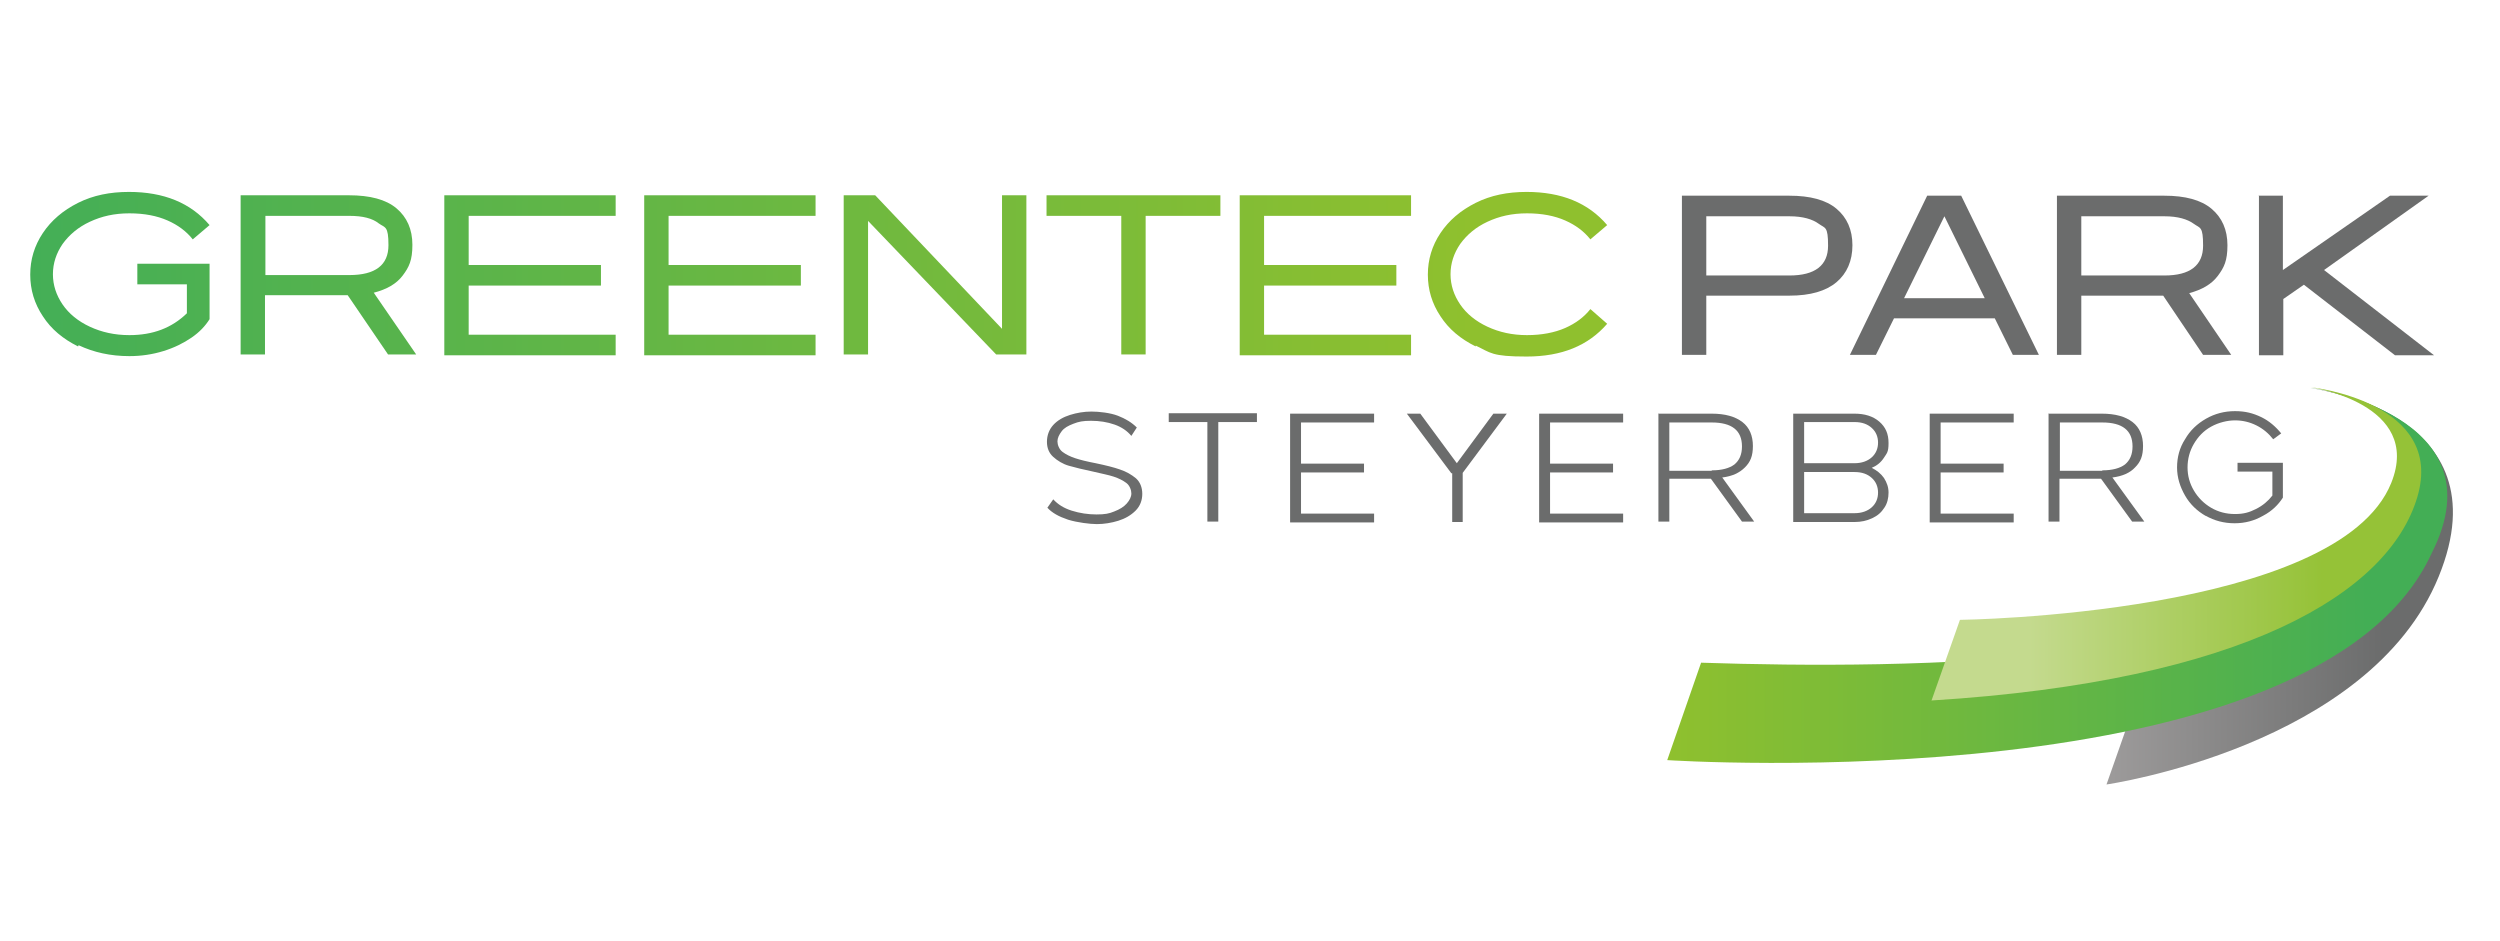 <?xml version="1.0" encoding="UTF-8"?>
<svg id="Ebene_1" xmlns="http://www.w3.org/2000/svg" xmlns:xlink="http://www.w3.org/1999/xlink" version="1.1" viewBox="0 0 595.3 224.1">
  <!-- Generator: Adobe Illustrator 29.5.1, SVG Export Plug-In . SVG Version: 2.1.0 Build 141)  -->
  <defs>
    <style>
      .st0 {
        fill: url(#Unbenannter_Verlauf);
      }

      .st1 {
        fill: url(#Unbenannter_Verlauf_2);
      }

      .st2 {
        fill: url(#Unbenannter_Verlauf_4);
      }

      .st3 {
        fill: url(#Unbenannter_Verlauf_3);
      }

      .st4 {
        fill: url(#Unbenannter_Verlauf_8);
      }

      .st5 {
        fill: url(#Unbenannter_Verlauf_6);
      }

      .st6 {
        fill: url(#Unbenannter_Verlauf_7);
      }

      .st7 {
        fill: url(#Unbenannter_Verlauf_5);
      }

      .st8 {
        fill: url(#Unbenannter_Verlauf_9);
      }

      .st9 {
        fill: #6b6c6c;
      }

      .st10 {
        fill: url(#Unbenannter_Verlauf_10);
      }

      .st11 {
        fill: url(#Unbenannter_Verlauf_11);
      }
    </style>
    <linearGradient id="Unbenannter_Verlauf" data-name="Unbenannter Verlauf" x1="-6.2" y1="160.6" x2="351.2" y2="160.1" gradientTransform="translate(0 226) scale(1 -1)" gradientUnits="userSpaceOnUse">
      <stop offset="0" stop-color="#41ae58"/>
      <stop offset="1" stop-color="#8fc02e"/>
    </linearGradient>
    <linearGradient id="Unbenannter_Verlauf_2" data-name="Unbenannter Verlauf 2" x1="-6.2" y1="160.6" x2="351.2" y2="160.1" gradientTransform="translate(0 226) scale(1 -1)" gradientUnits="userSpaceOnUse">
      <stop offset="0" stop-color="#41ae58"/>
      <stop offset="1" stop-color="#8fc02e"/>
    </linearGradient>
    <linearGradient id="Unbenannter_Verlauf_3" data-name="Unbenannter Verlauf 3" x1="-6.2" y1="160.7" x2="351.2" y2="160.2" gradientTransform="translate(0 226) scale(1 -1)" gradientUnits="userSpaceOnUse">
      <stop offset="0" stop-color="#41ae58"/>
      <stop offset="1" stop-color="#8fc02e"/>
    </linearGradient>
    <linearGradient id="Unbenannter_Verlauf_4" data-name="Unbenannter Verlauf 4" x1="-6.2" y1="160.7" x2="351.2" y2="160.2" gradientTransform="translate(0 226) scale(1 -1)" gradientUnits="userSpaceOnUse">
      <stop offset="0" stop-color="#41ae58"/>
      <stop offset="1" stop-color="#8fc02e"/>
    </linearGradient>
    <linearGradient id="Unbenannter_Verlauf_5" data-name="Unbenannter Verlauf 5" x1="-6.2" y1="160.8" x2="351.2" y2="160.3" gradientTransform="translate(0 226) scale(1 -1)" gradientUnits="userSpaceOnUse">
      <stop offset="0" stop-color="#41ae58"/>
      <stop offset="1" stop-color="#8fc02e"/>
    </linearGradient>
    <linearGradient id="Unbenannter_Verlauf_6" data-name="Unbenannter Verlauf 6" x1="-6.2" y1="160.9" x2="351.2" y2="160.4" gradientTransform="translate(0 226) scale(1 -1)" gradientUnits="userSpaceOnUse">
      <stop offset="0" stop-color="#41ae58"/>
      <stop offset="1" stop-color="#8fc02e"/>
    </linearGradient>
    <linearGradient id="Unbenannter_Verlauf_7" data-name="Unbenannter Verlauf 7" x1="-6.2" y1="160.9" x2="351.2" y2="160.4" gradientTransform="translate(0 226) scale(1 -1)" gradientUnits="userSpaceOnUse">
      <stop offset="0" stop-color="#41ae58"/>
      <stop offset="1" stop-color="#8fc02e"/>
    </linearGradient>
    <linearGradient id="Unbenannter_Verlauf_8" data-name="Unbenannter Verlauf 8" x1="-6.2" y1="161.1" x2="351.2" y2="160.6" gradientTransform="translate(0 226) scale(1 -1)" gradientUnits="userSpaceOnUse">
      <stop offset="0" stop-color="#41ae58"/>
      <stop offset="1" stop-color="#8fc02e"/>
    </linearGradient>
    <linearGradient id="Unbenannter_Verlauf_9" data-name="Unbenannter Verlauf 9" x1="501.6" y1="86.4" x2="584" y2="86.4" gradientTransform="translate(0 226) scale(1 -1)" gradientUnits="userSpaceOnUse">
      <stop offset="0" stop-color="#9d9b9b"/>
      <stop offset=".8" stop-color="#6b6c6c"/>
    </linearGradient>
    <linearGradient id="Unbenannter_Verlauf_10" data-name="Unbenannter Verlauf 10" x1="397" y1="89" x2="582.7" y2="89" gradientTransform="translate(0 226) scale(1 -1)" gradientUnits="userSpaceOnUse">
      <stop offset="0" stop-color="#8fc02e"/>
      <stop offset=".9" stop-color="#43ae55"/>
    </linearGradient>
    <linearGradient id="Unbenannter_Verlauf_11" data-name="Unbenannter Verlauf 11" x1="459.9" y1="96.3" x2="576.5" y2="96.3" gradientTransform="translate(0 226) scale(1 -1)" gradientUnits="userSpaceOnUse">
      <stop offset=".2" stop-color="#c4da8e"/>
      <stop offset=".8" stop-color="#95c237"/>
    </linearGradient>
  </defs>
  <g>
    <path class="st0" d="M18.6,82.5c-3.6-1.8-6.4-4.1-8.4-7.2-2-3-3-6.3-3-9.9s1-6.9,3-9.9,4.8-5.4,8.4-7.2,7.6-2.6,12.1-2.6c8.3,0,14.7,2.6,19.2,7.9l-4,3.4c-1.5-1.9-3.5-3.4-6-4.5-2.5-1.1-5.5-1.7-9.1-1.7s-6.6.7-9.4,2c-2.8,1.3-4.9,3.1-6.5,5.3-1.5,2.2-2.3,4.6-2.3,7.2s.8,5,2.3,7.2c1.5,2.2,3.7,4,6.5,5.3,2.8,1.3,5.9,2,9.4,2,5.6,0,10.1-1.7,13.7-5.2v-6.9h-11.8v-4.9h17.2v13.2c-1,1.6-2.4,3.1-4.3,4.4s-4.1,2.4-6.7,3.2-5.3,1.2-8.1,1.2c-4.5,0-8.5-.9-12.1-2.6h0Z"/>
    <path class="st1" d="M57.3,46.5h25.8c5,0,8.8,1,11.3,3.1,2.5,2.1,3.8,5,3.8,8.7s-.8,5.3-2.3,7.3-3.8,3.3-6.9,4.1l10.1,14.7h-6.7l-9.6-14.1h-19.7v14.1h-5.8v-37.9h0ZM83.2,65.5c6.2,0,9.3-2.4,9.3-7.1s-.8-4.1-2.3-5.2c-1.5-1.2-3.8-1.8-7-1.8h-20v14.1s20,0,20,0Z"/>
    <path class="st3" d="M105.8,46.5h40.8v4.9h-35v11.7h31.5v4.9h-31.5v11.7h35v4.9h-40.8v-37.9h0Z"/>
    <path class="st2" d="M153.4,46.5h40.8v4.9h-35v11.7h31.5v4.9h-31.5v11.7h35v4.9h-40.8v-37.9h0Z"/>
    <path class="st7" d="M201,46.5h7.4l30.2,31.8v-31.8h5.8v37.9h-7.2l-30.5-31.8v31.8h-5.8v-37.9h0Z"/>
    <path class="st5" d="M267,51.4h-17.8v-4.9h41.4v4.9h-17.8v33h-5.8v-33h0Z"/>
    <path class="st6" d="M295.2,46.5h40.8v4.9h-35v11.7h31.5v4.9h-31.5v11.7h35v4.9h-40.8v-37.9Z"/>
    <path class="st4" d="M351.4,82.5c-3.6-1.8-6.4-4.1-8.4-7.2-2-3-3-6.3-3-9.9s1-6.9,3-9.9,4.8-5.4,8.4-7.2,7.6-2.6,12.1-2.6c8.3,0,14.7,2.6,19.2,7.9l-4,3.4c-1.5-1.9-3.5-3.4-6-4.5-2.5-1.1-5.5-1.7-9.1-1.7s-6.6.7-9.4,2-4.9,3.1-6.5,5.3c-1.5,2.2-2.3,4.6-2.3,7.2s.8,5,2.3,7.2c1.5,2.2,3.7,4,6.5,5.3,2.8,1.3,5.9,2,9.4,2s6.6-.6,9.1-1.7c2.5-1.1,4.5-2.6,6-4.5l4,3.5c-4.5,5.2-10.8,7.8-19.2,7.8s-8.5-.9-12.1-2.6h0Z"/>
  </g>
  <g>
    <path class="st9" d="M400.5,46.6h25.6c4.9,0,8.7,1,11.2,3.1s3.8,5,3.8,8.7-1.3,6.7-3.8,8.8-6.2,3.2-11.2,3.2h-19.8v14.1h-5.8v-37.9h0ZM426.1,65.6c6.1,0,9.2-2.4,9.2-7.1s-.7-4.1-2.2-5.2-3.8-1.8-7-1.8h-19.8v14.1h19.8,0Z"/>
    <path class="st9" d="M459,46.6h8l18.5,37.9h-6.2l-4.3-8.7h-24l-4.3,8.7h-6.2l18.4-37.9h0ZM472.6,71l-9.6-19.5-9.6,19.5h19.2Z"/>
    <path class="st9" d="M489.8,46.6h25.6c4.9,0,8.7,1,11.2,3.1s3.8,5,3.8,8.7-.8,5.3-2.3,7.3-3.8,3.3-6.8,4.1l10,14.7h-6.7l-9.5-14.1h-19.5v14.1h-5.8v-37.9h0ZM515.4,65.6c6.1,0,9.2-2.4,9.2-7.1s-.7-4.1-2.2-5.2-3.8-1.8-7-1.8h-19.8v14.1h19.8,0Z"/>
    <path class="st9" d="M537.8,46.6h5.8v17.7l25.5-17.7h9.2l-24.9,17.7,26.2,20.3h-9.3l-21.7-16.8-4.9,3.4v13.4h-5.8v-37.9h0Z"/>
  </g>
  <g>
    <path class="st9" d="M254.2,123.7c-2.1-.7-3.7-1.6-4.8-2.8l1.4-2c1.1,1.2,2.5,2.1,4.4,2.7s3.9.9,5.9.9,3-.2,4.2-.7c1.3-.5,2.3-1.1,3-1.9s1.1-1.6,1.1-2.4-.4-1.9-1.2-2.5-1.8-1.1-3-1.5-2.8-.7-4.9-1.2c-2.4-.5-4.4-1-5.8-1.4s-2.7-1.2-3.7-2.1-1.5-2.1-1.5-3.6.5-2.9,1.5-4c1-1.1,2.4-1.9,4-2.4s3.3-.8,5.1-.8,4.5.3,6.3,1c1.8.7,3.3,1.6,4.5,2.8l-1.3,2c-1-1.2-2.3-2.1-4-2.7-1.7-.6-3.6-.9-5.6-.9s-2.9.2-4.2.7-2.2,1-2.8,1.8-1,1.6-1,2.4.4,1.9,1.2,2.5c.8.6,1.8,1.1,3,1.5s2.8.8,4.9,1.2c2.4.5,4.4,1,5.8,1.5,1.5.5,2.7,1.2,3.8,2.1,1,.9,1.5,2.2,1.5,3.7s-.5,2.9-1.6,4c-1.1,1.1-2.5,1.9-4.1,2.4s-3.4.8-5.1.8-4.7-.4-6.7-1h0Z"/>
    <path class="st9" d="M287.5,100.5h-9.2v-2.1h21v2.1h-9.2v23.7h-2.6v-23.7h0Z"/>
    <path class="st9" d="M307.2,98.5h20v2.1h-17.4v9.8h15v2.1h-15v9.8h17.4v2.1h-20v-25.8h0Z"/>
    <path class="st9" d="M345.6,112.7l-10.6-14.2h3.2l8.7,11.8,8.7-11.8h3.2l-10.5,14.1v11.7h-2.5v-11.6h0Z"/>
    <path class="st9" d="M366.5,98.5h20v2.1h-17.4v9.8h15v2.1h-15v9.8h17.4v2.1h-20v-25.8h0Z"/>
    <path class="st9" d="M395,98.5h12.6c3.2,0,5.6.7,7.3,2s2.5,3.3,2.5,5.7-.6,3.8-1.9,5.1-3,2.1-5.4,2.4l7.6,10.5h-2.9l-7.4-10.2h-9.9v10.2h-2.6v-25.8h0ZM407.6,112c2.4,0,4.2-.5,5.4-1.4,1.2-1,1.8-2.4,1.8-4.3,0-3.8-2.4-5.7-7.2-5.7h-10.1v11.5h10.1,0Z"/>
    <path class="st9" d="M427,98.5h14.6c2.4,0,4.4.6,5.9,1.9s2.2,2.9,2.2,5.1-.4,2.4-1.1,3.5c-.7,1.1-1.7,1.9-2.9,2.4,1.2.6,2.2,1.4,2.9,2.4.7,1.1,1.1,2.2,1.1,3.5s-.3,2.6-1,3.6c-.7,1.1-1.6,1.9-2.9,2.5s-2.6.9-4.2.9h-14.6v-25.8h0ZM441.6,110.3c1.7,0,3.1-.5,4.1-1.4,1-.9,1.5-2.1,1.5-3.5s-.5-2.6-1.5-3.5-2.3-1.4-4.1-1.4h-12v9.8h12ZM441.6,122.2c1.7,0,3.1-.5,4.1-1.4,1-.9,1.5-2.1,1.5-3.5s-.5-2.6-1.5-3.5-2.3-1.4-4.1-1.4h-12v9.8h12Z"/>
    <path class="st9" d="M459.5,98.5h20v2.1h-17.4v9.8h15v2.1h-15v9.8h17.4v2.1h-20v-25.8h0Z"/>
    <path class="st9" d="M487.9,98.5h12.6c3.2,0,5.6.7,7.3,2s2.5,3.3,2.5,5.7-.6,3.8-1.9,5.1c-1.2,1.3-3,2.1-5.4,2.4l7.6,10.5h-2.9l-7.4-10.2h-9.9v10.2h-2.6v-25.8h0ZM500.6,112c2.4,0,4.2-.5,5.4-1.4,1.2-1,1.8-2.4,1.8-4.3,0-3.8-2.4-5.7-7.2-5.7h-10.1v11.5h10.1Z"/>
    <path class="st9" d="M525.3,122.9c-2.1-1.2-3.8-2.8-5-4.9-1.2-2.1-1.9-4.3-1.9-6.7s.6-4.7,1.9-6.7c1.2-2.1,2.9-3.7,5-4.9,2.1-1.2,4.4-1.8,6.9-1.8s4.3.5,6.2,1.4,3.5,2.3,4.8,3.9l-1.9,1.4c-1.1-1.4-2.4-2.5-4-3.3s-3.3-1.2-5.1-1.2-3.9.5-5.7,1.5-3.1,2.4-4.1,4.1-1.5,3.6-1.5,5.6.5,3.8,1.5,5.5c1,1.7,2.4,3.1,4.1,4.1s3.6,1.5,5.7,1.5,3.4-.4,5-1.2,2.9-1.9,3.9-3.2v-5.7h-8.3v-2.1h10.8v8.3c-1.1,1.7-2.6,3.2-4.7,4.3-2.1,1.2-4.3,1.8-6.8,1.8s-4.8-.6-6.9-1.8h0Z"/>
  </g>
  <path class="st8" d="M501.6,186.8l7-19.9s47-6.3,65.1-32c18.1-25.7-4.7-39.5-23.4-42.5,0,0,46.5,5.5,30.4,44.9-16.5,40.5-79.1,49.5-79.1,49.5h0Z"/>
  <path class="st10" d="M405.1,157.7l-8.1,23.3s154.7,10.2,182-49.2c16.8-33-28.2-39.4-28.8-39.4s42.4,4.9,17,36c-24.8,30.4-113.3,31-162.1,29.4h0Z"/>
  <path class="st11" d="M459.9,166.9l6.8-19.3s90-1.1,102.7-32.6c7.6-18.9-19.2-22.8-19.2-22.8,0,0,32.2,3.4,25.4,26.2-6.8,22.8-41.2,43.8-115.7,48.4h0Z"/>
</svg>
